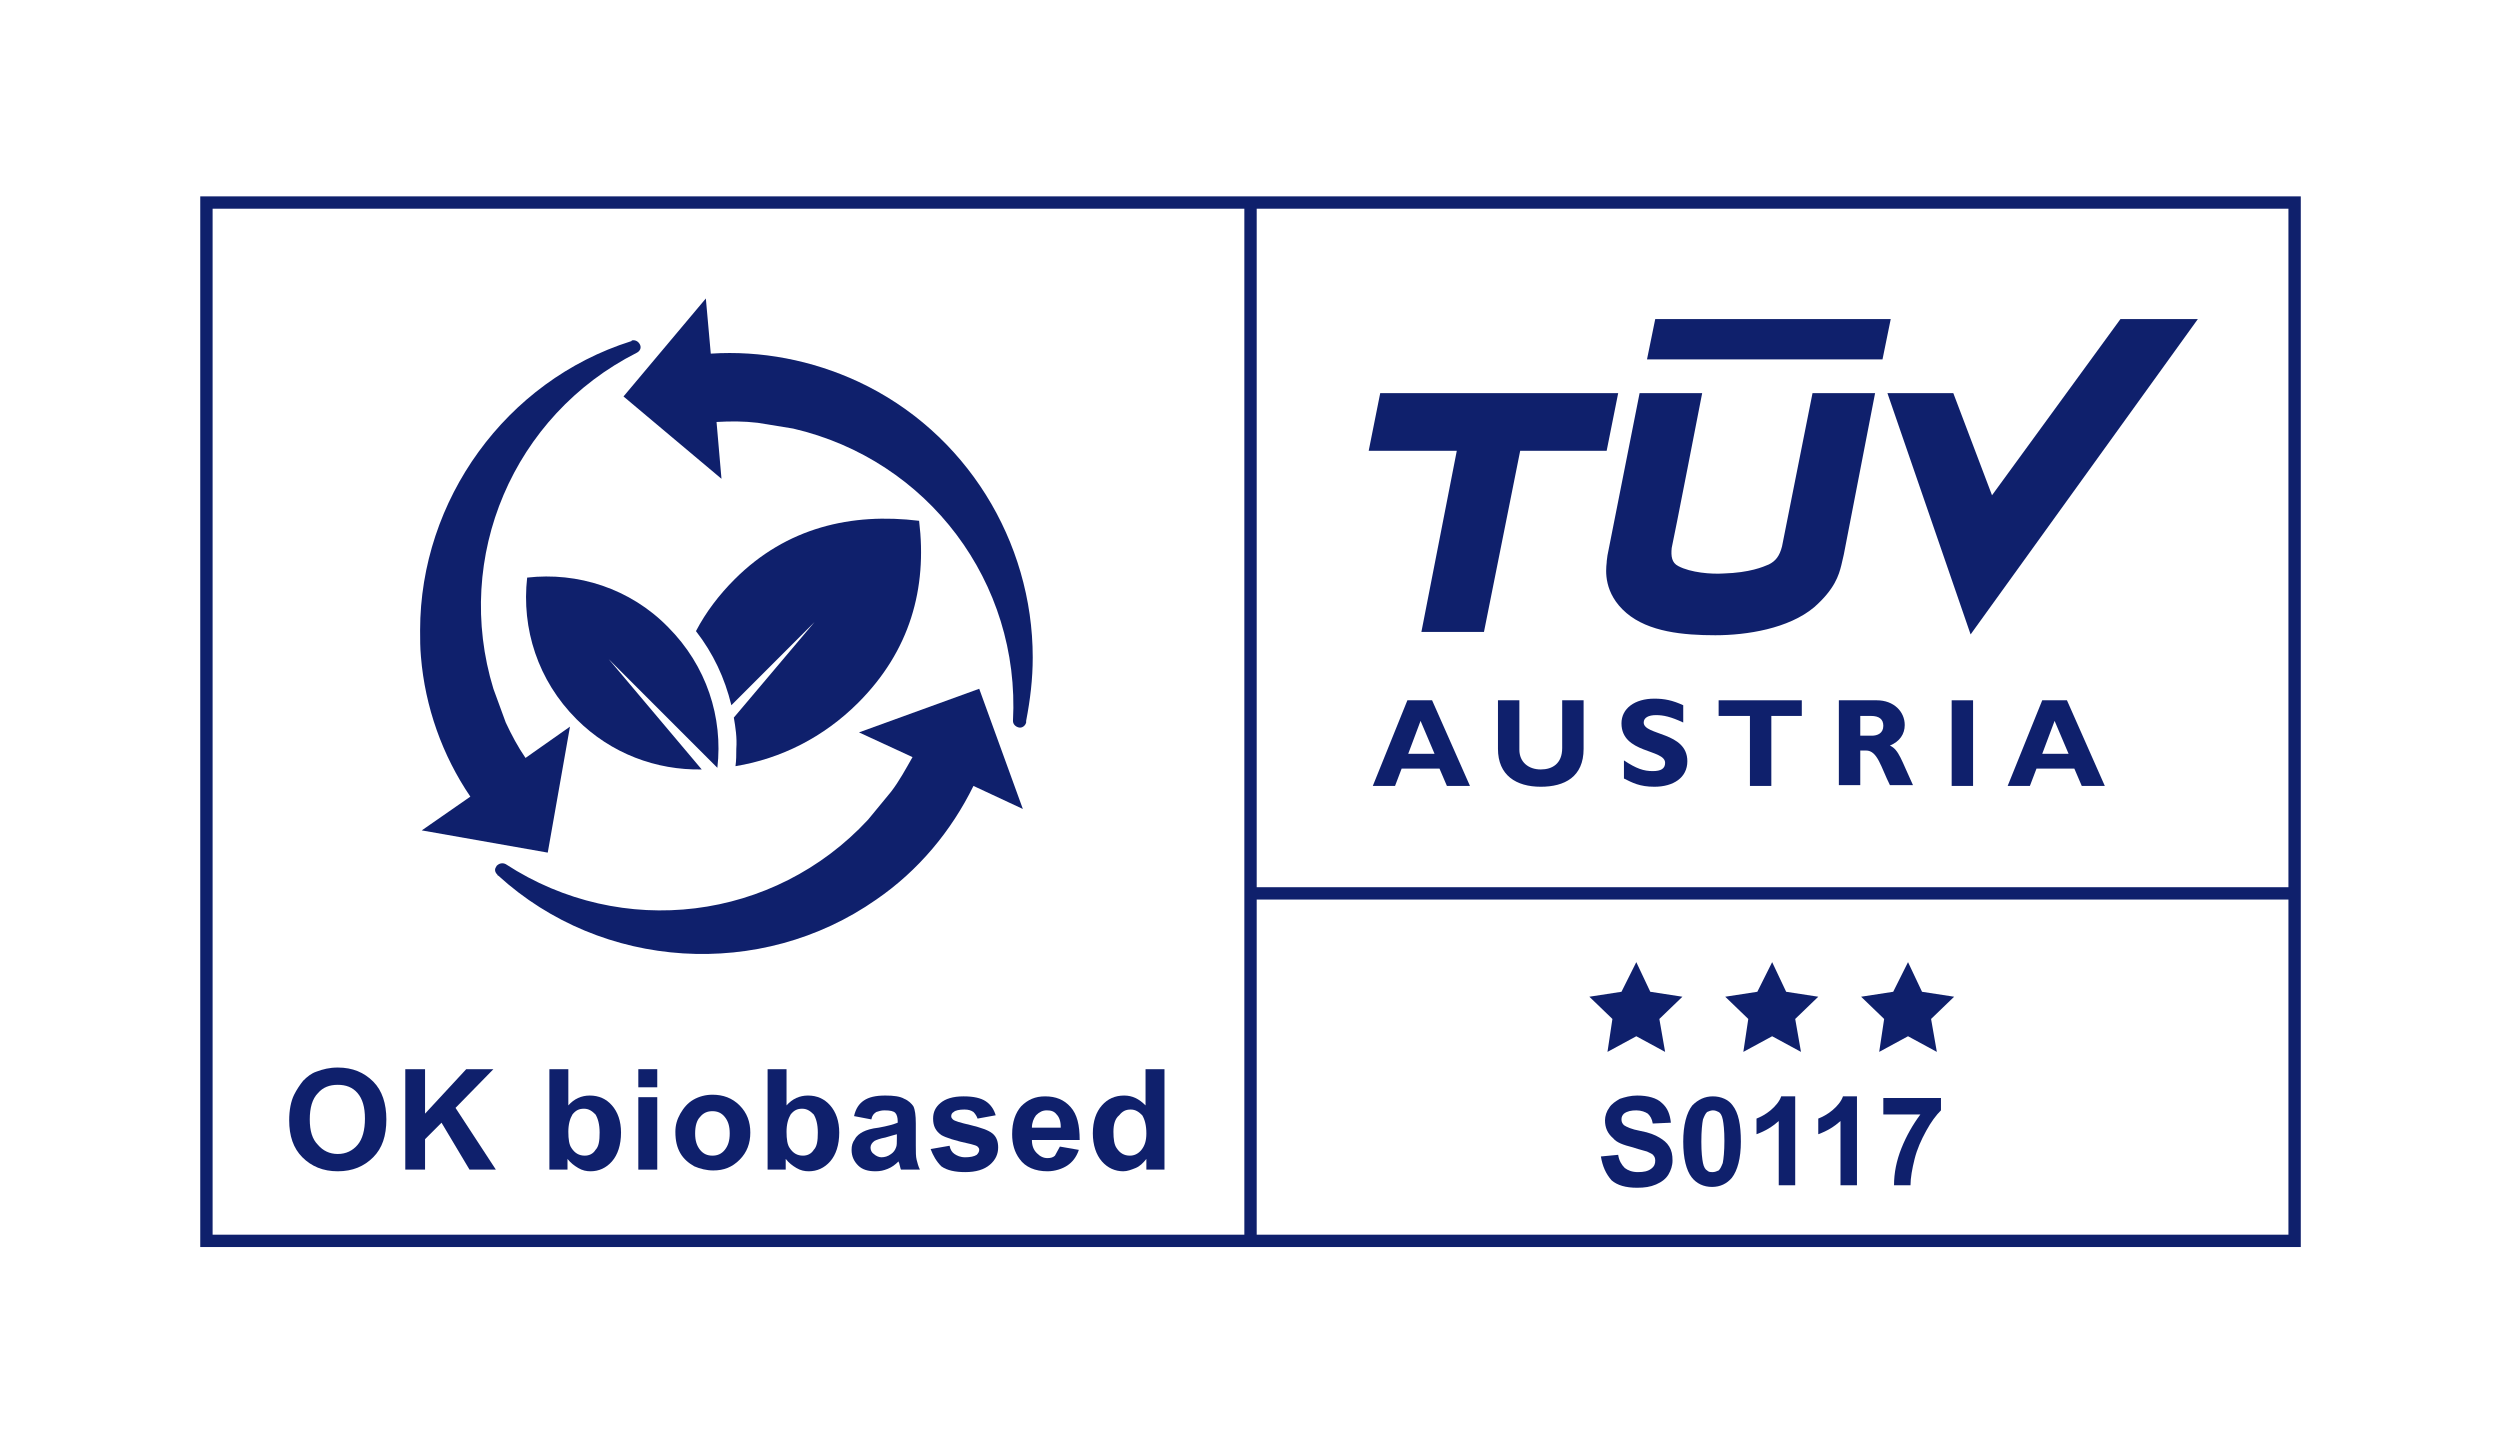 <svg width="225" height="129" viewBox="0 0 225 129" fill="none" xmlns="http://www.w3.org/2000/svg">
<path d="M63.97 31.827C68.491 31.531 73.085 32.42 77.235 34.347C86.943 38.867 92.946 48.724 92.946 59.173C92.946 61.099 92.724 62.952 92.353 64.879C92.353 64.953 92.353 64.953 92.353 65.027C92.279 65.324 91.983 65.546 91.686 65.472C91.39 65.398 91.168 65.175 91.168 64.879C91.834 52.429 83.534 41.387 71.381 38.571L68.194 38.052C66.934 37.904 65.749 37.904 64.489 37.978L64.933 43.091L56.115 35.681L63.526 26.862L63.97 31.827Z" fill="#0F206C"/>
<path d="M66.045 64.582L73.308 55.986L65.823 63.471C65.23 61.025 64.192 58.802 62.636 56.801C63.526 55.097 64.711 53.541 66.119 52.133C70.788 47.464 76.642 46.13 82.719 46.871C83.46 52.948 81.904 58.58 77.235 63.249C74.123 66.361 70.269 68.288 66.193 68.955C66.267 68.436 66.267 67.917 66.267 67.399C66.342 66.361 66.193 65.472 66.045 64.582Z" fill="#0F206C"/>
<path d="M63.155 69.251C59.079 69.325 55.003 67.843 51.891 64.731C48.408 61.248 46.926 56.579 47.444 51.984C51.965 51.465 56.708 52.948 60.117 56.431C63.6 59.914 65.082 64.582 64.563 69.103L54.781 59.321L63.155 69.251Z" fill="#0F206C"/>
<path d="M37.884 59.099C37.81 58.283 37.81 57.542 37.81 56.727C37.81 45.018 45.517 34.273 56.782 30.715C56.782 30.715 56.856 30.715 56.856 30.641C57.152 30.567 57.449 30.715 57.597 31.012C57.745 31.308 57.597 31.605 57.3 31.753C46.184 37.385 40.774 50.132 44.406 61.989L45.517 65.027C46.036 66.139 46.629 67.25 47.296 68.214L51.298 65.398L49.297 76.736L37.958 74.735L42.331 71.697C39.811 67.991 38.255 63.619 37.884 59.099Z" fill="#0F206C"/>
<path d="M78.866 80.96C68.491 88.223 54.188 87.333 44.851 78.811C44.851 78.811 44.776 78.811 44.776 78.737C44.628 78.589 44.554 78.441 44.554 78.292C44.554 78.144 44.628 78.07 44.702 77.922C44.925 77.699 45.221 77.625 45.518 77.773C55.967 84.591 69.677 82.887 78.125 73.772L80.2 71.252C80.941 70.289 81.534 69.177 82.127 68.14L77.31 65.916L88.129 61.989L92.057 72.808L87.611 70.733C85.61 74.809 82.645 78.366 78.866 80.96Z" fill="#0F206C"/>
<path d="M26.027 100.821C26.027 99.932 26.176 99.117 26.472 98.524C26.694 98.079 26.991 97.634 27.287 97.264C27.658 96.893 28.028 96.597 28.473 96.449C29.066 96.226 29.659 96.078 30.4 96.078C31.734 96.078 32.771 96.523 33.586 97.338C34.401 98.153 34.772 99.339 34.772 100.747C34.772 102.229 34.401 103.341 33.586 104.156C32.771 104.971 31.734 105.416 30.4 105.416C29.066 105.416 28.028 104.971 27.213 104.156C26.398 103.341 26.027 102.229 26.027 100.821ZM27.88 100.747C27.88 101.784 28.102 102.525 28.621 103.044C29.066 103.563 29.659 103.859 30.4 103.859C31.141 103.859 31.734 103.563 32.178 103.044C32.623 102.525 32.845 101.71 32.845 100.673C32.845 99.635 32.623 98.894 32.178 98.375C31.734 97.857 31.141 97.634 30.4 97.634C29.659 97.634 29.066 97.857 28.621 98.375C28.102 98.894 27.88 99.709 27.88 100.747Z" fill="#0F206C"/>
<path d="M36.476 105.267V96.226H38.255V100.228L41.96 96.226H44.406L40.997 99.709L44.628 105.267H42.256L39.737 101.043L38.255 102.525V105.267H36.476Z" fill="#0F206C"/>
<path d="M49.445 105.267V96.226H51.15V99.487C51.668 98.894 52.335 98.598 53.076 98.598C53.892 98.598 54.559 98.894 55.077 99.487C55.596 100.08 55.892 100.895 55.892 101.933C55.892 103.044 55.596 103.933 55.077 104.526C54.559 105.119 53.892 105.416 53.15 105.416C52.78 105.416 52.409 105.342 52.039 105.119C51.668 104.897 51.372 104.675 51.075 104.304V105.267H49.445ZM51.15 101.858C51.15 102.525 51.224 103.044 51.446 103.341C51.742 103.785 52.113 104.008 52.632 104.008C53.002 104.008 53.373 103.859 53.595 103.489C53.892 103.192 53.966 102.674 53.966 101.933C53.966 101.192 53.817 100.673 53.595 100.302C53.299 100.006 53.002 99.784 52.558 99.784C52.113 99.784 51.816 99.932 51.52 100.302C51.298 100.673 51.15 101.192 51.15 101.858Z" fill="#0F206C"/>
<path d="M57.449 96.226H59.153V97.857H57.449V96.226ZM57.449 98.746H59.153V105.267H57.449V98.746Z" fill="#0F206C"/>
<path d="M60.784 101.858C60.784 101.266 60.932 100.747 61.228 100.228C61.525 99.709 61.895 99.265 62.414 98.968C62.933 98.672 63.526 98.524 64.118 98.524C65.082 98.524 65.897 98.82 66.564 99.487C67.231 100.154 67.528 100.969 67.528 101.933C67.528 102.896 67.231 103.711 66.564 104.378C65.897 105.045 65.156 105.341 64.193 105.341C63.6 105.341 63.007 105.193 62.488 104.971C61.969 104.675 61.525 104.304 61.228 103.785C60.932 103.266 60.784 102.674 60.784 101.858ZM62.562 102.007C62.562 102.674 62.711 103.118 63.007 103.489C63.303 103.859 63.674 104.008 64.118 104.008C64.563 104.008 64.934 103.859 65.23 103.489C65.527 103.118 65.675 102.674 65.675 102.007C65.675 101.34 65.527 100.895 65.23 100.525C64.934 100.154 64.563 100.006 64.118 100.006C63.674 100.006 63.303 100.154 63.007 100.525C62.711 100.821 62.562 101.34 62.562 102.007Z" fill="#0F206C"/>
<path d="M69.084 105.267V96.226H70.788V99.487C71.307 98.894 71.974 98.598 72.715 98.598C73.53 98.598 74.197 98.894 74.716 99.487C75.235 100.08 75.531 100.895 75.531 101.933C75.531 103.044 75.235 103.933 74.716 104.526C74.197 105.119 73.53 105.416 72.789 105.416C72.419 105.416 72.048 105.342 71.677 105.119C71.307 104.897 71.01 104.675 70.714 104.304V105.267H69.084ZM70.788 101.858C70.788 102.525 70.862 103.044 71.085 103.341C71.381 103.785 71.752 104.008 72.27 104.008C72.641 104.008 73.011 103.859 73.234 103.489C73.53 103.192 73.604 102.674 73.604 101.933C73.604 101.192 73.456 100.673 73.234 100.302C72.937 100.006 72.641 99.784 72.196 99.784C71.752 99.784 71.455 99.932 71.159 100.302C70.936 100.673 70.788 101.192 70.788 101.858Z" fill="#0F206C"/>
<path d="M78.421 100.747L76.865 100.45C77.013 99.784 77.309 99.339 77.754 99.042C78.199 98.746 78.792 98.598 79.681 98.598C80.422 98.598 81.015 98.672 81.385 98.894C81.756 99.042 82.052 99.339 82.201 99.561C82.349 99.858 82.423 100.376 82.423 101.117V103.118C82.423 103.711 82.423 104.082 82.497 104.378C82.571 104.675 82.645 104.971 82.793 105.267H81.089C81.015 105.119 81.015 104.971 80.941 104.749C80.941 104.675 80.867 104.6 80.867 104.526C80.57 104.823 80.274 105.045 79.903 105.193C79.533 105.342 79.236 105.416 78.792 105.416C78.125 105.416 77.606 105.267 77.235 104.897C76.865 104.526 76.643 104.082 76.643 103.489C76.643 103.118 76.717 102.822 76.939 102.525C77.087 102.229 77.384 102.007 77.68 101.858C77.977 101.71 78.421 101.562 79.088 101.488C79.903 101.34 80.422 101.192 80.793 101.043V100.895C80.793 100.599 80.719 100.302 80.57 100.154C80.422 100.006 80.126 99.932 79.607 99.932C79.31 99.932 79.088 100.006 78.866 100.08C78.644 100.228 78.495 100.376 78.421 100.747ZM80.719 102.081C80.496 102.155 80.126 102.229 79.681 102.377C79.236 102.451 78.866 102.6 78.718 102.674C78.495 102.822 78.347 103.044 78.347 103.267C78.347 103.489 78.421 103.711 78.644 103.859C78.792 104.008 79.088 104.156 79.31 104.156C79.607 104.156 79.903 104.082 80.2 103.859C80.422 103.711 80.57 103.489 80.644 103.267C80.719 103.118 80.719 102.822 80.719 102.451V102.081Z" fill="#0F206C"/>
<path d="M83.757 103.415L85.461 103.118C85.535 103.489 85.684 103.711 85.906 103.859C86.128 104.008 86.425 104.156 86.869 104.156C87.314 104.156 87.684 104.082 87.907 103.933C88.055 103.785 88.129 103.637 88.129 103.489C88.129 103.341 88.055 103.266 87.981 103.192C87.907 103.118 87.684 103.044 87.388 102.97C85.98 102.674 85.091 102.377 84.72 102.155C84.201 101.784 83.979 101.34 83.979 100.673C83.979 100.08 84.201 99.635 84.646 99.265C85.091 98.894 85.758 98.672 86.721 98.672C87.61 98.672 88.277 98.82 88.722 99.117C89.167 99.413 89.463 99.858 89.611 100.376L87.981 100.673C87.907 100.45 87.759 100.228 87.61 100.08C87.388 99.932 87.166 99.858 86.795 99.858C86.351 99.858 85.98 99.932 85.832 100.08C85.684 100.154 85.609 100.302 85.609 100.45C85.609 100.599 85.684 100.673 85.758 100.747C85.906 100.895 86.425 101.043 87.388 101.266C88.277 101.488 88.944 101.71 89.315 102.007C89.685 102.303 89.834 102.748 89.834 103.266C89.834 103.859 89.611 104.378 89.093 104.823C88.574 105.267 87.833 105.49 86.869 105.49C85.98 105.49 85.239 105.341 84.72 104.971C84.276 104.526 83.979 104.008 83.757 103.415Z" fill="#0F206C"/>
<path d="M95.391 103.192L97.096 103.489C96.874 104.156 96.503 104.6 96.058 104.897C95.614 105.193 94.947 105.416 94.28 105.416C93.168 105.416 92.279 105.045 91.76 104.304C91.316 103.711 91.093 102.97 91.093 102.081C91.093 100.969 91.39 100.154 91.908 99.561C92.501 98.968 93.168 98.672 94.058 98.672C95.021 98.672 95.762 98.968 96.355 99.635C96.948 100.302 97.17 101.266 97.17 102.599H92.872C92.872 103.118 93.02 103.489 93.317 103.785C93.613 104.082 93.909 104.23 94.28 104.23C94.576 104.23 94.799 104.156 94.947 104.008C95.095 103.711 95.243 103.489 95.391 103.192ZM95.466 101.414C95.466 100.895 95.317 100.524 95.095 100.302C94.873 100.006 94.576 99.932 94.206 99.932C93.835 99.932 93.539 100.08 93.242 100.376C93.02 100.673 92.872 101.043 92.872 101.488H95.466V101.414Z" fill="#0F206C"/>
<path d="M104.803 105.267H103.173V104.304C102.876 104.675 102.58 104.971 102.21 105.119C101.839 105.267 101.468 105.416 101.098 105.416C100.357 105.416 99.69 105.119 99.171 104.526C98.652 103.933 98.356 103.044 98.356 102.007C98.356 100.895 98.652 100.08 99.171 99.487C99.69 98.894 100.357 98.598 101.172 98.598C101.913 98.598 102.506 98.894 103.099 99.487V96.226H104.803V105.267ZM100.209 101.858C100.209 102.525 100.283 103.044 100.505 103.341C100.801 103.785 101.172 104.008 101.691 104.008C102.061 104.008 102.432 103.859 102.728 103.489C103.025 103.118 103.173 102.674 103.173 102.007C103.173 101.266 103.025 100.747 102.802 100.376C102.506 100.08 102.21 99.858 101.765 99.858C101.32 99.858 101.024 100.006 100.727 100.376C100.357 100.673 100.209 101.192 100.209 101.858Z" fill="#0F206C"/>
<path fill-rule="evenodd" clip-rule="evenodd" d="M170.166 28.715L169.425 32.346H148.23L148.971 28.715H170.166Z" fill="#0F206C"/>
<path fill-rule="evenodd" clip-rule="evenodd" d="M165.942 49.909L165.719 50.873C165.497 51.762 165.127 53.022 163.274 54.652C160.977 56.579 157.197 57.172 154.381 57.172C151.491 57.172 148.378 56.875 146.377 55.171C144.302 53.392 144.525 51.317 144.599 50.65C144.599 50.65 144.599 50.428 144.673 49.983C145.266 47.019 147.563 35.384 147.563 35.384H153.195C153.195 35.384 150.602 48.724 150.453 49.316C150.379 50.058 150.453 50.65 151.046 50.947C152.158 51.54 154.011 51.688 155.122 51.614C157.494 51.54 158.679 51.021 159.198 50.799C159.791 50.502 160.161 50.058 160.384 49.168L163.126 35.384H168.758L165.942 49.909Z" fill="#0F206C"/>
<path fill-rule="evenodd" clip-rule="evenodd" d="M145.636 35.384H124.219L123.182 40.572H131.111L127.925 56.875H133.557L136.817 40.572H144.599L145.636 35.384Z" fill="#0F206C"/>
<path fill-rule="evenodd" clip-rule="evenodd" d="M190.842 28.715L179.281 44.574L175.798 35.384H169.869L177.354 57.098L197.808 28.715H190.842Z" fill="#0F206C"/>
<path d="M132.297 70.734H130.222L129.555 69.177H126.146L125.553 70.734H123.552L126.665 63.026H128.888L132.297 70.734ZM127.85 64.879L126.739 67.843H129.11L127.85 64.879Z" fill="#0F206C"/>
<path d="M142.524 63.026V67.399C142.524 69.918 140.819 70.808 138.67 70.808C136.447 70.808 134.817 69.77 134.817 67.399V63.026H136.743V67.473C136.743 68.584 137.559 69.251 138.67 69.251C139.708 69.251 140.597 68.733 140.597 67.325V63.026H142.524V63.026Z" fill="#0F206C"/>
<path d="M151.491 65.027C150.379 64.508 149.712 64.36 149.045 64.36C148.378 64.36 147.934 64.582 147.934 65.027C147.934 66.213 151.861 65.842 151.861 68.51C151.861 69.992 150.601 70.808 148.897 70.808C147.563 70.808 146.896 70.437 146.155 70.066V68.436C147.267 69.177 147.934 69.399 148.749 69.399C149.49 69.399 149.86 69.177 149.86 68.658C149.86 67.398 145.933 67.843 145.933 65.101C145.933 63.767 147.118 62.878 148.897 62.878C149.786 62.878 150.527 63.026 151.491 63.471V65.027Z" fill="#0F206C"/>
<path d="M162.162 64.434H159.42V70.734H157.494V64.434H154.677V63.026H162.162V64.434Z" fill="#0F206C"/>
<path d="M168.906 63.026C170.462 63.026 171.426 64.064 171.426 65.249C171.426 66.065 170.981 66.732 170.092 67.102C170.907 67.473 171.129 68.436 172.167 70.659H170.092C169.277 69.029 168.98 67.547 167.943 67.547H167.424V70.659H165.497V63.026H168.906ZM167.424 66.213H168.461C168.98 66.213 169.499 65.991 169.499 65.324C169.499 64.731 169.128 64.434 168.387 64.434H167.424V66.213Z" fill="#0F206C"/>
<path d="M177.576 63.026H175.65V70.734H177.576V63.026Z" fill="#0F206C"/>
<path d="M189.434 70.734H187.359L186.692 69.177H183.283L182.69 70.734H180.689L183.801 63.026H186.025L189.434 70.734ZM184.913 64.879L183.801 67.843H186.173L184.913 64.879Z" fill="#0F206C"/>
<path d="M18.023 112.233H207.071V17.673H18.023V112.233ZM205.959 79.849H113.103V18.784H205.959V79.849ZM19.135 18.784H111.991V111.122H19.135V18.784ZM113.103 80.96H205.959V111.122H113.103V80.96Z" fill="#0F206C"/>
<path d="M147.267 86.592L148.526 89.26L151.417 89.705L149.342 91.706L149.86 94.67L147.267 93.262L144.673 94.67L145.117 91.706L143.042 89.705L145.933 89.26L147.267 86.592Z" fill="#0F206C"/>
<path d="M159.494 86.592L160.754 89.26L163.644 89.705L161.569 91.706L162.088 94.67L159.494 93.262L156.901 94.67L157.345 91.706L155.27 89.705L158.16 89.26L159.494 86.592Z" fill="#0F206C"/>
<path d="M171.722 86.592L172.982 89.26L175.872 89.705L173.797 91.706L174.316 94.67L171.722 93.262L169.128 94.67L169.573 91.706L167.498 89.705L170.388 89.26L171.722 86.592Z" fill="#0F206C"/>
<path d="M144.08 104.082L145.636 103.934C145.71 104.452 145.933 104.823 146.229 105.119C146.525 105.342 146.896 105.49 147.415 105.49C147.933 105.49 148.304 105.416 148.6 105.193C148.897 104.971 148.971 104.749 148.971 104.452C148.971 104.23 148.897 104.082 148.823 104.008C148.749 103.859 148.526 103.785 148.23 103.637C148.008 103.563 147.637 103.489 146.97 103.267C146.081 103.044 145.488 102.822 145.191 102.451C144.673 102.007 144.45 101.488 144.45 100.821C144.45 100.45 144.599 100.006 144.821 99.709C145.043 99.339 145.414 99.117 145.784 98.894C146.229 98.746 146.748 98.598 147.341 98.598C148.304 98.598 149.119 98.82 149.564 99.265C150.083 99.709 150.305 100.302 150.379 101.043L148.749 101.117C148.674 100.673 148.526 100.45 148.304 100.228C148.082 100.08 147.711 99.932 147.266 99.932C146.822 99.932 146.451 100.006 146.155 100.228C146.007 100.376 145.933 100.525 145.933 100.747C145.933 100.969 146.007 101.117 146.155 101.266C146.377 101.414 146.822 101.636 147.637 101.784C148.452 101.933 148.971 102.155 149.341 102.377C149.712 102.6 150.008 102.822 150.231 103.192C150.453 103.563 150.527 103.934 150.527 104.452C150.527 104.897 150.379 105.342 150.157 105.712C149.934 106.083 149.564 106.379 149.045 106.601C148.526 106.824 148.008 106.898 147.341 106.898C146.303 106.898 145.562 106.675 145.043 106.231C144.524 105.638 144.228 104.971 144.08 104.082Z" fill="#0F206C"/>
<path d="M154.159 98.672C154.9 98.672 155.567 98.968 155.937 99.487C156.456 100.154 156.678 101.192 156.678 102.748C156.678 104.23 156.382 105.342 155.863 106.008C155.418 106.527 154.826 106.824 154.084 106.824C153.343 106.824 152.676 106.527 152.232 105.934C151.787 105.342 151.491 104.304 151.491 102.748C151.491 101.266 151.787 100.154 152.306 99.487C152.825 98.968 153.418 98.672 154.159 98.672ZM154.159 99.932C154.01 99.932 153.788 100.006 153.64 100.08C153.492 100.228 153.418 100.376 153.269 100.747C153.195 101.117 153.121 101.784 153.121 102.748C153.121 103.711 153.195 104.304 153.269 104.675C153.343 105.045 153.492 105.267 153.64 105.342C153.788 105.49 153.936 105.49 154.159 105.49C154.307 105.49 154.529 105.416 154.677 105.342C154.826 105.193 154.9 105.045 155.048 104.675C155.122 104.304 155.196 103.637 155.196 102.674C155.196 101.71 155.122 101.117 155.048 100.747C154.974 100.376 154.826 100.154 154.677 100.08C154.529 100.006 154.381 99.932 154.159 99.932Z" fill="#0F206C"/>
<path d="M161.643 106.675H160.087V100.895C159.494 101.414 158.901 101.784 158.086 102.081V100.673C158.456 100.525 158.901 100.302 159.346 99.932C159.79 99.561 160.161 99.117 160.309 98.672H161.569V106.675H161.643Z" fill="#0F206C"/>
<path d="M167.201 106.675H165.645V100.895C165.052 101.414 164.459 101.784 163.644 102.081V100.673C164.015 100.525 164.459 100.302 164.904 99.932C165.349 99.561 165.719 99.117 165.868 98.672H167.127V106.675H167.201Z" fill="#0F206C"/>
<path d="M169.499 100.228V98.82H174.687V99.932C174.242 100.376 173.797 100.969 173.353 101.784C172.908 102.599 172.537 103.415 172.315 104.304C172.093 105.193 171.945 106.008 171.945 106.675H170.462C170.462 105.564 170.685 104.452 171.129 103.341C171.574 102.229 172.167 101.191 172.834 100.302H169.499V100.228Z" fill="#0F206C"/>
</svg>
